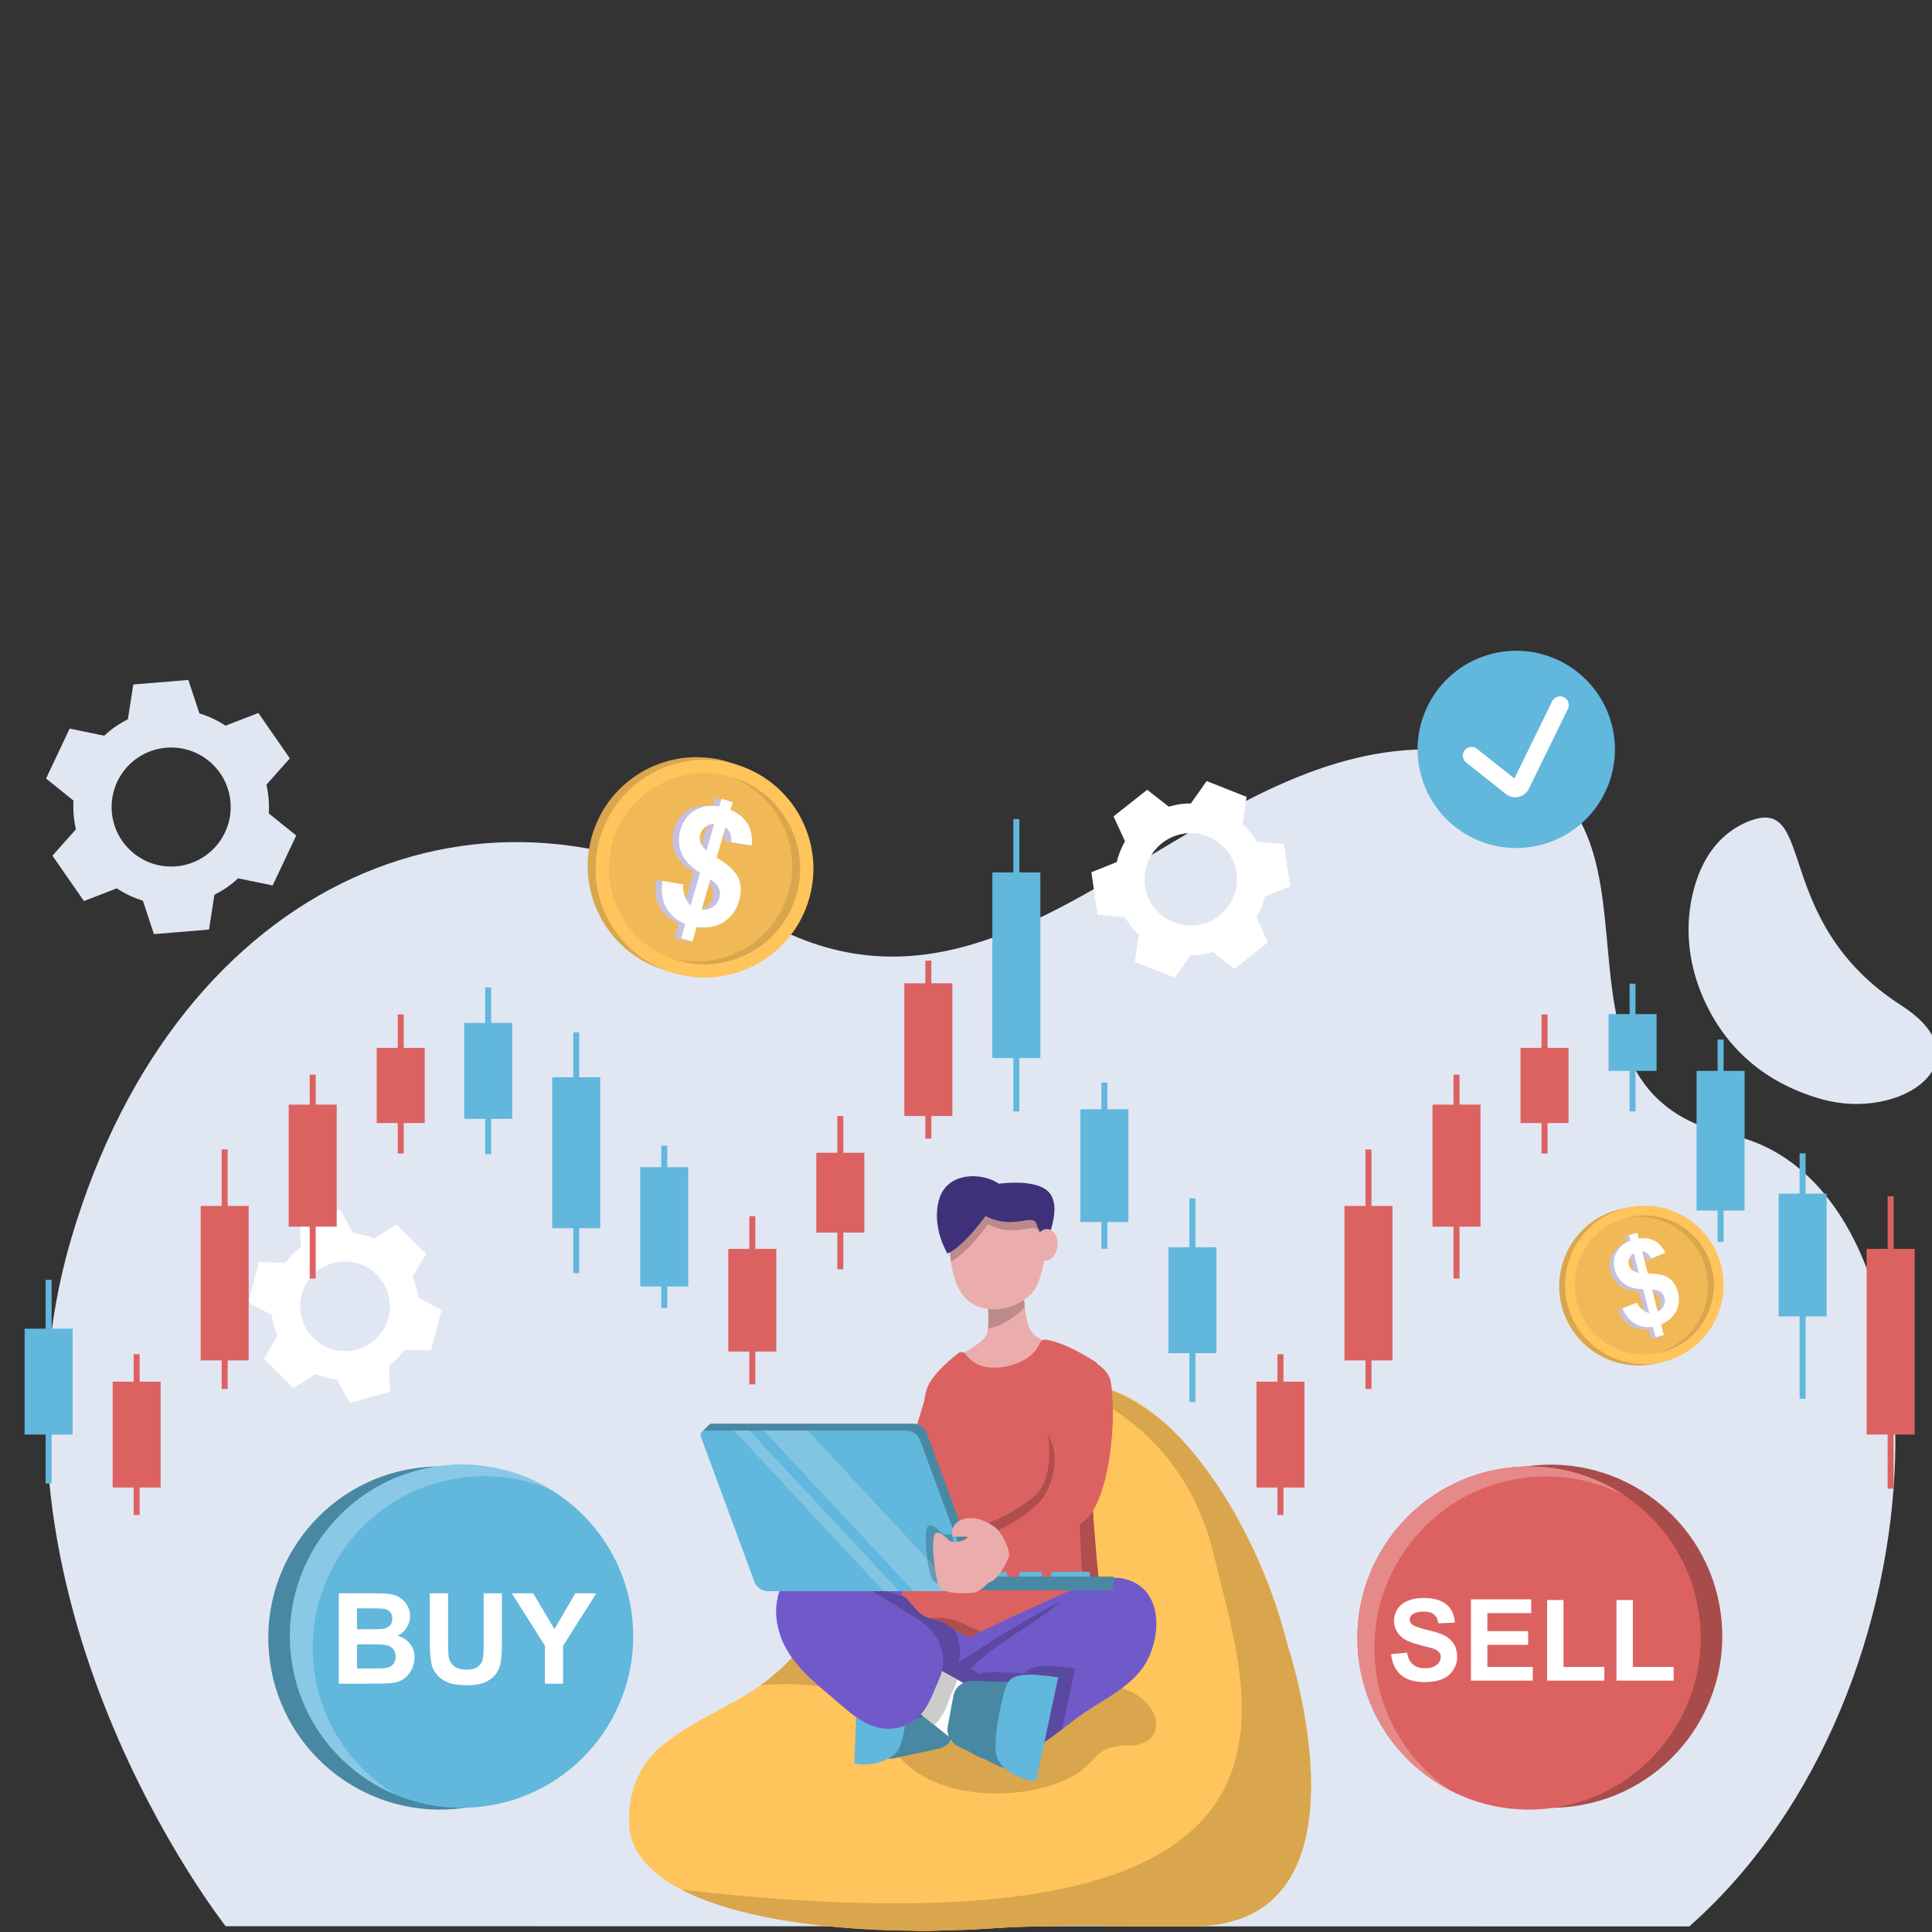 <?xml version="1.0" encoding="UTF-8"?> <svg xmlns="http://www.w3.org/2000/svg" xmlns:xlink="http://www.w3.org/1999/xlink" width="500" zoomAndPan="magnify" viewBox="0 0 375 375" height="500" preserveAspectRatio="xMidYMid meet" version="1.0"><rect x="0" y="0" width="375" height="375" fill="#333333" stroke="none"/><defs><clipPath id="f9cac7108e"><path d="M 327.66 158.547 L 375 158.547 L 375 214.406 L 327.66 214.406 Z M 327.66 158.547 " clip-rule="nonzero"></path></clipPath><clipPath id="aada3e1ba4"><path d="M 122 268.391 L 252.285 268.391 L 252.285 374.785 L 122 374.785 Z M 122 268.391 " clip-rule="nonzero"></path></clipPath><clipPath id="0a2bd34458"><path d="M 171.656 318.25 L 254.535 318.25 L 254.535 374.785 L 171.656 374.785 Z M 171.656 318.25 " clip-rule="nonzero"></path></clipPath><clipPath id="0c61e76f86"><path d="M 132.281 268.391 L 254.535 268.391 L 254.535 374.785 L 132.281 374.785 Z M 132.281 268.391 " clip-rule="nonzero"></path></clipPath></defs><path fill="#e0e7f3" d="M 43.805 373.875 C 43.805 373.875 -6.785 309.82 13.918 240.102 C 34.617 170.379 94.492 145.176 145.547 177.145 C 175 195.59 199.219 180.578 224.152 165.566 C 242.441 154.559 261.113 143.551 282.516 145.738 C 333.105 150.914 292.242 210.766 335.961 220.289 C 379.68 229.812 379.922 327.902 327.887 373.922 L 43.805 373.875 " fill-opacity="1" fill-rule="nonzero"></path><path fill="#d9a64d" d="M 333.047 246.355 C 334.871 254.648 329.625 262.855 321.328 264.68 C 313.027 266.504 304.824 261.258 302.996 252.965 C 301.172 244.668 306.418 236.465 314.715 234.641 C 323.012 232.812 331.219 238.059 333.047 246.355 " fill-opacity="1" fill-rule="nonzero"></path><path fill="#ffc45c" d="M 334.184 246.105 C 336.012 254.398 330.766 262.602 322.469 264.43 C 314.168 266.254 305.961 261.008 304.137 252.711 C 302.309 244.418 307.559 236.215 315.855 234.391 C 324.152 232.562 332.359 237.809 334.184 246.105 " fill-opacity="1" fill-rule="nonzero"></path><path fill="#f0b856" d="M 332.34 246.508 C 333.941 253.785 329.34 260.98 322.062 262.586 C 314.781 264.184 307.582 259.582 305.98 252.309 C 304.379 245.031 308.98 237.836 316.262 236.234 C 323.539 234.633 330.738 239.234 332.34 246.508 " fill-opacity="1" fill-rule="nonzero"></path><path fill="#d9a64d" d="M 332.34 246.508 C 333.941 253.785 329.34 260.984 322.062 262.586 C 321.871 262.625 321.68 262.664 321.488 262.695 C 328.438 260.855 332.762 253.844 331.199 246.762 C 329.641 239.676 322.773 235.125 315.695 236.371 C 315.883 236.32 316.07 236.273 316.262 236.234 C 323.539 234.633 330.738 239.234 332.34 246.508 " fill-opacity="1" fill-rule="nonzero"></path><path fill="#c6c1e0" d="M 320.938 255.02 C 321.465 254.773 321.848 254.398 322.09 253.898 C 322.332 253.398 322.379 252.871 322.234 252.316 C 322.105 251.82 321.852 251.434 321.465 251.152 C 321.078 250.867 320.527 250.719 319.812 250.699 Z M 316.262 243.645 C 315.867 243.906 315.582 244.25 315.418 244.672 C 315.25 245.094 315.223 245.52 315.336 245.945 C 315.438 246.34 315.648 246.672 315.973 246.945 C 316.297 247.223 316.727 247.398 317.262 247.48 Z M 319.289 255.285 L 318.082 250.641 C 316.527 250.602 315.301 250.254 314.406 249.59 C 313.512 248.926 312.91 247.996 312.598 246.801 C 312.281 245.59 312.398 244.473 312.953 243.449 C 313.504 242.426 314.398 241.688 315.637 241.23 L 315.352 240.133 L 316.188 239.715 L 316.957 239.715 L 317.242 240.812 C 318.453 240.648 319.492 240.805 320.359 241.285 C 321.215 241.762 322.738 242.137 323.219 243.176 L 322.383 243.594 L 319.672 244.688 C 319.273 243.863 318.676 243.387 317.879 243.262 L 319.008 247.594 C 320.906 247.613 322.273 247.922 323.117 248.52 C 323.961 249.117 324.535 250.016 324.848 251.215 C 325.195 252.551 325.086 253.781 324.512 254.91 C 323.941 256.035 322.961 256.891 321.574 257.469 L 322.949 259.125 L 322.113 259.543 L 320.508 259.961 L 319.98 257.945 C 318.664 258.121 317.5 257.914 316.496 257.324 C 315.488 256.73 314.688 255.738 314.086 254.34 L 314.922 253.922 L 316.898 253.277 C 317.172 253.84 317.523 254.293 317.961 254.637 C 318.398 254.98 318.84 255.195 319.289 255.285 " fill-opacity="1" fill-rule="nonzero"></path><path fill="#ffffff" d="M 321.773 254.602 C 322.301 254.355 322.684 253.98 322.926 253.48 C 323.168 252.98 323.215 252.453 323.07 251.898 C 322.941 251.406 322.688 251.016 322.301 250.734 C 321.918 250.453 321.367 250.301 320.652 250.281 Z M 317.102 243.23 C 316.703 243.488 316.422 243.832 316.254 244.254 C 316.086 244.676 316.059 245.098 316.172 245.527 C 316.273 245.922 316.484 246.254 316.809 246.527 C 317.133 246.801 317.562 246.98 318.098 247.062 Z M 320.125 254.867 L 318.918 250.223 C 317.363 250.184 316.137 249.836 315.242 249.172 C 314.348 248.508 313.746 247.578 313.434 246.383 C 313.121 245.168 313.238 244.055 313.789 243.031 C 314.34 242.008 315.234 241.27 316.473 240.812 L 316.188 239.715 L 317.793 239.297 L 318.078 240.395 C 319.293 240.23 320.328 240.387 321.195 240.867 C 322.062 241.348 322.738 242.117 323.219 243.176 L 320.508 244.273 C 320.113 243.445 319.516 242.969 318.719 242.844 L 319.844 247.176 C 321.742 247.195 323.113 247.504 323.953 248.102 C 324.797 248.699 325.375 249.598 325.684 250.793 C 326.031 252.133 325.918 253.363 325.352 254.492 C 324.777 255.617 323.797 256.473 322.41 257.055 L 322.949 259.125 L 321.344 259.543 L 320.82 257.527 C 319.5 257.703 318.336 257.496 317.332 256.906 C 316.324 256.316 315.523 255.32 314.922 253.922 L 317.734 252.859 C 318.008 253.422 318.359 253.875 318.797 254.219 C 319.234 254.562 319.68 254.777 320.125 254.867 " fill-opacity="1" fill-rule="nonzero"></path><path fill="#ffffff" d="M 60.836 259.734 C 57.418 256.352 57.395 250.84 60.777 247.422 C 64.16 244.008 69.676 243.98 73.094 247.363 C 76.508 250.746 76.535 256.258 73.152 259.676 C 69.766 263.09 64.254 263.117 60.836 259.734 Z M 77.129 263.613 C 77.633 263.105 78.09 262.566 78.504 262.008 L 83.66 262.109 L 85.715 254.297 L 81.168 251.852 C 81.004 250.461 80.637 249.09 80.062 247.785 L 82.73 243.375 L 76.988 237.691 L 72.602 240.398 C 71.293 239.84 69.918 239.484 68.523 239.332 L 66.035 234.812 L 58.238 236.941 L 58.391 242.098 C 57.836 242.516 57.301 242.977 56.797 243.484 C 56.297 243.992 55.836 244.531 55.426 245.09 L 50.266 244.988 L 48.215 252.801 L 52.758 255.246 C 52.926 256.637 53.293 258.008 53.867 259.309 L 51.199 263.723 L 56.938 269.406 L 61.328 266.699 C 62.637 267.258 64.012 267.613 65.402 267.766 L 67.895 272.285 L 75.691 270.156 L 75.539 265 C 76.094 264.586 76.625 264.121 77.129 263.613 " fill-opacity="1" fill-rule="nonzero"></path><g clip-path="url(#f9cac7108e)"><path fill="#e0e7f3" d="M 328.613 173.23 C 326.992 179.832 327.699 186.773 330.32 193.051 C 334.23 202.406 341.582 209.945 353.516 213.332 C 369.066 217.742 385.734 205.883 369.066 195.176 C 343.453 178.719 352.773 154.023 339.34 159.453 C 332.863 162.07 329.922 167.895 328.613 173.23 " fill-opacity="1" fill-rule="nonzero"></path></g><path fill="#4988a3" d="M 118.395 313.383 C 120.906 331.605 108.172 348.414 89.945 350.93 C 71.719 353.445 54.906 340.711 52.391 322.492 C 49.871 304.27 62.609 287.465 80.836 284.945 C 99.059 282.434 115.875 295.164 118.395 313.383 " fill-opacity="1" fill-rule="nonzero"></path><path fill="#62b7dc" d="M 122.594 313.039 C 125.109 331.258 112.375 348.07 94.148 350.582 C 75.922 353.098 59.105 340.367 56.59 322.148 C 54.074 303.926 66.809 287.117 85.035 284.602 C 103.262 282.086 120.078 294.82 122.594 313.039 " fill-opacity="1" fill-rule="nonzero"></path><path fill="#e8edf6" d="M 85.074 284.598 C 85.75 284.504 86.422 284.434 87.094 284.383 C 86.422 284.434 85.75 284.504 85.074 284.598 M 87.102 284.383 C 87.113 284.379 87.121 284.379 87.129 284.379 C 87.121 284.379 87.113 284.379 87.102 284.383 " fill-opacity="1" fill-rule="nonzero"></path><path fill="#77a6ba" d="M 56.719 322.996 C 56.719 322.996 56.719 322.992 56.719 322.996 M 56.703 322.891 C 56.703 322.891 56.699 322.891 56.699 322.887 C 56.699 322.891 56.699 322.891 56.703 322.891 M 56.695 322.859 C 56.695 322.855 56.695 322.852 56.695 322.848 C 56.695 322.852 56.695 322.855 56.695 322.859 M 56.68 322.758 C 56.68 322.754 56.68 322.75 56.68 322.746 C 56.68 322.75 56.68 322.754 56.68 322.758 M 56.676 322.719 C 56.672 322.711 56.672 322.707 56.672 322.703 C 56.672 322.707 56.672 322.711 56.676 322.719 M 56.664 322.652 C 56.664 322.648 56.664 322.648 56.664 322.641 C 56.664 322.648 56.664 322.648 56.664 322.652 M 56.656 322.617 C 56.656 322.613 56.656 322.605 56.656 322.598 C 56.656 322.605 56.656 322.613 56.656 322.617 M 56.652 322.578 C 56.652 322.566 56.648 322.559 56.648 322.555 C 56.648 322.559 56.652 322.57 56.652 322.578 M 56.645 322.523 C 56.645 322.512 56.641 322.504 56.641 322.496 C 56.641 322.504 56.645 322.512 56.645 322.523 M 56.637 322.477 C 56.637 322.469 56.633 322.461 56.633 322.453 C 56.633 322.461 56.637 322.469 56.637 322.477 M 56.629 322.434 C 56.629 322.422 56.629 322.406 56.625 322.395 C 56.629 322.406 56.629 322.418 56.629 322.434 M 56.621 322.379 C 56.621 322.371 56.621 322.359 56.617 322.352 C 56.621 322.359 56.621 322.371 56.621 322.379 M 56.617 322.332 C 56.617 322.324 56.613 322.312 56.613 322.301 C 56.613 322.312 56.617 322.324 56.617 322.332 M 56.609 322.289 C 56.609 322.277 56.605 322.262 56.605 322.25 C 56.605 322.262 56.609 322.277 56.609 322.289 M 56.602 322.234 C 56.602 322.227 56.598 322.215 56.598 322.203 C 56.598 322.215 56.602 322.227 56.602 322.234 M 56.598 322.191 C 56.594 322.176 56.594 322.16 56.59 322.148 C 56.375 320.598 56.273 319.059 56.273 317.543 C 56.273 319.059 56.375 320.598 56.59 322.148 C 56.594 322.16 56.594 322.176 56.598 322.191 " fill-opacity="1" fill-rule="nonzero"></path><path fill="#89c9e5" d="M 76.805 348.348 C 66.516 344.062 58.641 334.723 56.719 322.996 C 56.719 322.992 56.719 322.996 56.719 322.996 C 56.715 322.984 56.715 322.973 56.711 322.961 C 56.707 322.938 56.703 322.914 56.703 322.891 C 56.699 322.891 56.699 322.891 56.699 322.887 C 56.699 322.879 56.699 322.871 56.695 322.859 C 56.695 322.855 56.695 322.852 56.695 322.848 C 56.691 322.816 56.684 322.789 56.68 322.758 C 56.68 322.754 56.68 322.75 56.68 322.746 C 56.676 322.734 56.676 322.727 56.676 322.719 C 56.672 322.711 56.672 322.707 56.672 322.703 C 56.668 322.688 56.668 322.672 56.664 322.652 C 56.664 322.648 56.664 322.648 56.664 322.641 C 56.66 322.633 56.66 322.625 56.656 322.617 C 56.656 322.613 56.656 322.605 56.656 322.598 C 56.656 322.59 56.652 322.582 56.652 322.578 C 56.652 322.57 56.648 322.559 56.648 322.555 C 56.648 322.543 56.645 322.531 56.645 322.523 C 56.645 322.512 56.641 322.504 56.641 322.496 C 56.641 322.488 56.637 322.484 56.637 322.477 C 56.637 322.469 56.633 322.461 56.633 322.453 C 56.633 322.445 56.633 322.441 56.629 322.434 C 56.629 322.418 56.629 322.406 56.625 322.395 C 56.625 322.391 56.625 322.383 56.621 322.379 C 56.621 322.371 56.621 322.359 56.617 322.352 C 56.617 322.344 56.617 322.34 56.617 322.332 C 56.617 322.324 56.613 322.312 56.613 322.301 C 56.609 322.297 56.609 322.297 56.609 322.289 C 56.609 322.277 56.605 322.262 56.605 322.25 C 56.605 322.242 56.602 322.238 56.602 322.234 C 56.602 322.227 56.598 322.215 56.598 322.203 C 56.598 322.199 56.598 322.195 56.598 322.191 C 56.594 322.176 56.594 322.16 56.59 322.148 C 56.375 320.598 56.273 319.059 56.273 317.543 C 56.277 301.176 68.359 286.902 85.035 284.602 C 85.051 284.602 85.062 284.598 85.074 284.598 C 85.75 284.504 86.422 284.434 87.094 284.383 C 87.098 284.383 87.098 284.383 87.102 284.383 C 87.113 284.379 87.121 284.379 87.129 284.379 C 87.969 284.316 88.801 284.285 89.633 284.285 C 95.832 284.285 101.738 286.02 106.801 289.078 C 102.84 287.43 98.523 286.527 94.051 286.527 C 92.535 286.527 91.004 286.629 89.457 286.844 C 71.23 289.359 58.496 306.168 61.012 324.387 C 62.441 334.75 68.496 343.332 76.805 348.348 " fill-opacity="1" fill-rule="nonzero"></path><path fill="#ffffff" d="M 69.305 319.16 L 69.305 323.848 L 72.586 323.848 C 73.863 323.848 74.672 323.812 75.016 323.742 C 75.539 323.645 75.969 323.414 76.301 323.043 C 76.633 322.672 76.797 322.172 76.797 321.551 C 76.797 321.027 76.672 320.578 76.414 320.211 C 76.16 319.844 75.789 319.578 75.309 319.41 C 74.824 319.242 73.777 319.16 72.164 319.16 Z M 69.305 312.184 L 69.305 316.238 L 71.625 316.238 C 73.008 316.238 73.863 316.219 74.199 316.18 C 74.805 316.105 75.285 315.898 75.633 315.551 C 75.977 315.203 76.152 314.746 76.152 314.18 C 76.152 313.637 76 313.195 75.703 312.855 C 75.402 312.52 74.957 312.312 74.367 312.242 C 74.016 312.199 73.008 312.184 71.34 312.184 Z M 65.762 309.262 L 72.777 309.262 C 74.164 309.262 75.199 309.32 75.883 309.434 C 76.562 309.551 77.176 309.793 77.715 310.16 C 78.25 310.527 78.703 311.016 79.059 311.625 C 79.418 312.234 79.598 312.922 79.598 313.676 C 79.598 314.5 79.379 315.254 78.934 315.941 C 78.492 316.625 77.891 317.141 77.133 317.484 C 78.203 317.793 79.023 318.324 79.598 319.074 C 80.172 319.824 80.461 320.707 80.461 321.719 C 80.461 322.516 80.273 323.293 79.902 324.047 C 79.535 324.801 79.027 325.402 78.383 325.855 C 77.742 326.305 76.949 326.582 76.008 326.684 C 75.418 326.75 73.992 326.789 71.734 326.805 L 65.762 326.805 L 65.762 309.262 " fill-opacity="1" fill-rule="nonzero"></path><path fill="#ffffff" d="M 83.43 309.262 L 86.973 309.262 L 86.973 318.762 C 86.973 320.27 87.02 321.25 87.105 321.695 C 87.258 322.414 87.617 322.988 88.188 323.426 C 88.758 323.859 89.539 324.074 90.527 324.074 C 91.535 324.074 92.293 323.871 92.801 323.461 C 93.312 323.051 93.621 322.543 93.727 321.945 C 93.828 321.348 93.879 320.355 93.879 318.965 L 93.879 309.262 L 97.426 309.262 L 97.426 318.477 C 97.426 320.582 97.328 322.07 97.137 322.941 C 96.945 323.809 96.594 324.543 96.078 325.141 C 95.562 325.738 94.875 326.219 94.012 326.57 C 93.148 326.926 92.023 327.105 90.637 327.105 C 88.961 327.105 87.691 326.91 86.824 326.523 C 85.957 326.137 85.273 325.633 84.77 325.016 C 84.27 324.398 83.938 323.75 83.777 323.07 C 83.547 322.066 83.43 320.582 83.43 318.621 L 83.43 309.262 " fill-opacity="1" fill-rule="nonzero"></path><path fill="#ffffff" d="M 105.77 326.805 L 105.77 319.422 L 99.34 309.262 L 103.492 309.262 L 107.621 316.203 L 111.668 309.262 L 115.75 309.262 L 109.297 319.445 L 109.297 326.805 L 105.77 326.805 " fill-opacity="1" fill-rule="nonzero"></path><path fill="#a84b4b" d="M 267.98 322.148 C 265.465 303.926 278.199 287.117 296.426 284.602 C 314.652 282.086 331.469 294.82 333.984 313.039 C 336.5 331.258 323.762 348.07 305.539 350.582 C 287.312 353.098 270.496 340.367 267.98 322.148 " fill-opacity="1" fill-rule="nonzero"></path><path fill="#dc6262" d="M 263.781 322.492 C 261.262 304.27 274 287.465 292.227 284.945 C 310.453 282.434 327.266 295.164 329.781 313.383 C 332.297 331.605 319.562 348.414 301.336 350.93 C 283.109 353.445 266.293 340.711 263.781 322.492 " fill-opacity="1" fill-rule="nonzero"></path><path fill="#e8edf6" d="M 264.121 324.504 C 264.121 324.504 264.117 324.5 264.117 324.496 C 264.117 324.5 264.117 324.5 264.121 324.504 M 264.105 324.438 L 264.105 324.438 M 264.102 324.41 C 264.102 324.406 264.098 324.402 264.098 324.398 C 264.098 324.402 264.102 324.406 264.102 324.41 M 264.09 324.352 C 264.09 324.348 264.086 324.344 264.086 324.34 C 264.086 324.344 264.09 324.348 264.09 324.352 M 264.082 324.316 C 264.082 324.309 264.078 324.305 264.078 324.301 C 264.078 324.305 264.082 324.309 264.082 324.316 M 264.074 324.262 C 264.07 324.258 264.07 324.25 264.066 324.242 C 264.07 324.25 264.07 324.258 264.074 324.262 M 264.062 324.223 C 264.062 324.215 264.062 324.207 264.059 324.199 C 264.062 324.207 264.062 324.215 264.062 324.223 M 264.055 324.176 C 264.055 324.164 264.051 324.156 264.051 324.145 C 264.051 324.156 264.055 324.164 264.055 324.176 M 264.047 324.125 C 264.043 324.117 264.043 324.109 264.043 324.105 C 264.043 324.109 264.043 324.117 264.047 324.125 M 264.039 324.086 C 264.035 324.074 264.031 324.062 264.031 324.047 C 264.031 324.059 264.035 324.074 264.039 324.086 M 264.027 324.031 C 264.027 324.023 264.027 324.016 264.023 324.004 C 264.023 324.012 264.027 324.023 264.027 324.031 M 264.02 323.988 C 264.02 323.977 264.016 323.965 264.016 323.953 C 264.016 323.965 264.02 323.977 264.02 323.988 M 264.012 323.934 C 264.008 323.926 264.008 323.918 264.004 323.91 C 264.008 323.918 264.008 323.926 264.012 323.934 M 264.004 323.895 C 264 323.883 263.996 323.867 263.996 323.855 C 263.996 323.867 264 323.883 264.004 323.895 M 263.992 323.84 C 263.992 323.832 263.992 323.82 263.988 323.812 C 263.992 323.82 263.992 323.828 263.992 323.84 M 263.984 323.797 C 263.984 323.781 263.98 323.77 263.98 323.758 C 263.98 323.77 263.984 323.785 263.984 323.797 M 263.977 323.746 C 263.973 323.734 263.973 323.723 263.969 323.715 C 263.973 323.723 263.973 323.734 263.977 323.746 M 263.969 323.699 C 263.965 323.688 263.965 323.676 263.961 323.66 C 263.965 323.676 263.965 323.688 263.969 323.699 M 263.961 323.648 C 263.957 323.637 263.957 323.629 263.953 323.617 C 263.957 323.629 263.957 323.637 263.961 323.648 M 263.953 323.605 C 263.949 323.59 263.949 323.578 263.945 323.562 C 263.949 323.578 263.949 323.59 263.953 323.605 M 263.945 323.555 C 263.941 323.543 263.938 323.531 263.938 323.52 C 263.938 323.531 263.941 323.543 263.945 323.555 M 263.934 323.508 C 263.934 323.496 263.93 323.48 263.93 323.465 C 263.93 323.48 263.934 323.496 263.934 323.508 M 263.926 323.457 C 263.926 323.445 263.922 323.434 263.922 323.422 C 263.922 323.434 263.926 323.445 263.926 323.457 M 263.918 323.414 C 263.918 323.398 263.914 323.383 263.914 323.371 C 263.914 323.383 263.918 323.398 263.918 323.414 M 263.91 323.363 C 263.91 323.352 263.906 323.34 263.906 323.324 C 263.906 323.336 263.91 323.352 263.91 323.363 M 263.902 323.316 C 263.902 323.301 263.898 323.285 263.898 323.273 C 263.898 323.285 263.902 323.301 263.902 323.316 M 263.895 323.27 C 263.895 323.254 263.891 323.238 263.891 323.227 C 263.891 323.238 263.895 323.254 263.895 323.27 M 263.887 323.219 C 263.887 323.203 263.883 323.191 263.879 323.176 C 263.883 323.191 263.887 323.203 263.887 323.219 M 263.879 323.172 C 263.879 323.156 263.875 323.145 263.875 323.129 C 263.875 323.145 263.879 323.156 263.879 323.172 M 263.871 323.121 C 263.871 323.105 263.867 323.094 263.867 323.078 C 263.867 323.094 263.871 323.109 263.871 323.121 M 263.863 323.074 C 263.863 323.062 263.859 323.047 263.859 323.035 C 263.859 323.047 263.863 323.062 263.863 323.074 M 263.855 323.023 C 263.855 323.012 263.852 322.992 263.852 322.98 C 263.852 322.992 263.855 323.012 263.855 323.023 M 263.852 322.977 C 263.848 322.965 263.844 322.949 263.844 322.934 C 263.844 322.949 263.848 322.965 263.852 322.977 M 263.844 322.93 C 263.84 322.91 263.84 322.898 263.836 322.883 C 263.84 322.898 263.84 322.91 263.844 322.93 M 263.836 322.883 C 263.832 322.867 263.832 322.852 263.828 322.84 C 263.832 322.852 263.832 322.867 263.836 322.883 M 263.828 322.828 C 263.824 322.816 263.824 322.801 263.82 322.785 C 263.824 322.801 263.824 322.816 263.828 322.828 M 263.82 322.785 C 263.82 322.77 263.816 322.758 263.816 322.742 C 263.816 322.758 263.82 322.77 263.82 322.785 M 263.812 322.73 C 263.812 322.719 263.809 322.703 263.809 322.688 C 263.809 322.703 263.812 322.719 263.812 322.73 M 263.809 322.688 C 263.805 322.672 263.805 322.66 263.801 322.645 C 263.805 322.66 263.805 322.672 263.809 322.688 M 263.797 322.633 C 263.797 322.605 263.793 322.578 263.785 322.547 C 263.793 322.578 263.797 322.605 263.797 322.633 M 263.785 322.535 C 263.785 322.52 263.781 322.508 263.781 322.492 C 263.566 320.945 263.461 319.406 263.465 317.887 C 263.461 319.406 263.566 320.945 263.781 322.492 C 263.781 322.508 263.785 322.52 263.785 322.535 " fill-opacity="1" fill-rule="nonzero"></path><path fill="#e58989" d="M 281.605 347.586 C 272.855 343.102 266.215 334.82 264.137 324.598 C 264.133 324.566 264.125 324.535 264.121 324.504 C 264.117 324.5 264.117 324.5 264.117 324.496 C 264.113 324.48 264.109 324.461 264.105 324.438 C 264.102 324.426 264.102 324.418 264.102 324.41 C 264.102 324.406 264.098 324.402 264.098 324.398 C 264.094 324.383 264.09 324.367 264.09 324.352 C 264.09 324.348 264.086 324.344 264.086 324.34 C 264.086 324.332 264.086 324.32 264.082 324.316 C 264.082 324.309 264.078 324.305 264.078 324.301 C 264.078 324.289 264.074 324.273 264.074 324.262 C 264.07 324.258 264.07 324.25 264.066 324.242 C 264.066 324.234 264.066 324.227 264.062 324.223 C 264.062 324.215 264.062 324.207 264.059 324.199 C 264.059 324.191 264.055 324.184 264.055 324.176 C 264.055 324.164 264.051 324.156 264.051 324.145 C 264.047 324.141 264.047 324.133 264.047 324.125 C 264.043 324.117 264.043 324.109 264.043 324.105 C 264.039 324.098 264.039 324.09 264.039 324.086 C 264.035 324.074 264.031 324.059 264.031 324.047 C 264.031 324.043 264.027 324.035 264.027 324.031 C 264.027 324.023 264.023 324.012 264.023 324.004 C 264.023 324 264.02 323.992 264.02 323.988 C 264.02 323.977 264.016 323.965 264.016 323.953 C 264.012 323.945 264.012 323.941 264.012 323.934 C 264.008 323.926 264.008 323.918 264.004 323.91 C 264.004 323.902 264.004 323.898 264.004 323.895 C 264 323.883 263.996 323.867 263.996 323.855 C 263.996 323.852 263.992 323.844 263.992 323.84 C 263.992 323.828 263.992 323.82 263.988 323.812 C 263.988 323.805 263.984 323.801 263.984 323.797 C 263.984 323.785 263.98 323.77 263.98 323.758 C 263.977 323.754 263.977 323.746 263.977 323.746 C 263.973 323.734 263.973 323.723 263.969 323.715 C 263.969 323.711 263.969 323.707 263.969 323.699 C 263.965 323.688 263.965 323.676 263.961 323.66 C 263.961 323.656 263.961 323.652 263.961 323.648 C 263.957 323.637 263.957 323.629 263.953 323.617 C 263.953 323.613 263.953 323.609 263.953 323.605 C 263.949 323.59 263.949 323.578 263.945 323.562 C 263.945 323.559 263.945 323.555 263.945 323.555 C 263.941 323.543 263.938 323.531 263.938 323.52 C 263.938 323.516 263.938 323.512 263.934 323.508 C 263.934 323.496 263.93 323.48 263.93 323.465 C 263.926 323.465 263.926 323.461 263.926 323.457 C 263.926 323.445 263.922 323.434 263.922 323.422 C 263.922 323.418 263.922 323.414 263.918 323.414 C 263.918 323.398 263.914 323.383 263.914 323.371 C 263.91 323.367 263.91 323.363 263.91 323.363 C 263.91 323.352 263.906 323.336 263.906 323.324 C 263.902 323.32 263.902 323.316 263.902 323.316 C 263.902 323.301 263.898 323.285 263.898 323.273 C 263.898 323.27 263.895 323.27 263.895 323.27 C 263.895 323.254 263.891 323.238 263.891 323.227 C 263.887 323.223 263.887 323.223 263.887 323.219 C 263.887 323.203 263.883 323.191 263.879 323.176 C 263.879 323.176 263.879 323.172 263.879 323.172 C 263.879 323.156 263.875 323.145 263.875 323.129 C 263.875 323.129 263.875 323.125 263.871 323.121 C 263.871 323.109 263.867 323.094 263.867 323.078 C 263.867 323.074 263.863 323.074 263.863 323.074 C 263.863 323.062 263.859 323.047 263.859 323.035 C 263.859 323.027 263.855 323.027 263.855 323.023 C 263.855 323.012 263.852 322.992 263.852 322.98 C 263.852 322.98 263.852 322.977 263.852 322.977 C 263.848 322.965 263.844 322.949 263.844 322.934 C 263.844 322.934 263.844 322.93 263.844 322.93 C 263.84 322.91 263.84 322.898 263.836 322.883 C 263.832 322.867 263.832 322.852 263.828 322.84 C 263.828 322.836 263.828 322.832 263.828 322.828 C 263.824 322.816 263.824 322.801 263.82 322.785 C 263.82 322.77 263.816 322.758 263.816 322.742 C 263.816 322.738 263.812 322.734 263.812 322.73 C 263.812 322.719 263.809 322.703 263.809 322.688 C 263.805 322.672 263.805 322.66 263.801 322.645 C 263.801 322.641 263.801 322.637 263.797 322.633 C 263.797 322.605 263.793 322.578 263.785 322.547 C 263.785 322.543 263.785 322.539 263.785 322.535 C 263.785 322.52 263.781 322.508 263.781 322.492 C 263.566 320.945 263.461 319.406 263.465 317.887 C 263.469 301.52 275.547 287.25 292.227 284.945 C 293.77 284.734 295.305 284.629 296.82 284.629 C 303.551 284.629 309.926 286.672 315.262 290.23 C 310.68 287.883 305.516 286.574 300.129 286.574 C 298.613 286.574 297.078 286.68 295.535 286.891 C 277.309 289.406 264.57 306.215 267.086 324.434 C 268.445 334.258 273.957 342.484 281.605 347.586 " fill-opacity="1" fill-rule="nonzero"></path><path fill="#ffffff" d="M 270.008 321.078 L 273.105 320.777 C 273.289 321.816 273.672 322.578 274.238 323.066 C 274.809 323.555 275.578 323.801 276.547 323.801 C 277.574 323.801 278.348 323.582 278.867 323.148 C 279.387 322.715 279.648 322.207 279.648 321.625 C 279.648 321.254 279.539 320.938 279.32 320.676 C 279.098 320.41 278.719 320.184 278.172 319.992 C 277.801 319.863 276.949 319.633 275.621 319.301 C 273.914 318.879 272.719 318.359 272.027 317.742 C 271.059 316.875 270.578 315.816 270.578 314.57 C 270.578 313.766 270.805 313.016 271.258 312.316 C 271.715 311.617 272.371 311.086 273.227 310.719 C 274.086 310.355 275.121 310.172 276.332 310.172 C 278.312 310.172 279.801 310.605 280.805 311.473 C 281.805 312.34 282.328 313.5 282.379 314.945 L 279.195 315.086 C 279.059 314.277 278.766 313.691 278.32 313.34 C 277.867 312.984 277.195 312.805 276.301 312.805 C 275.375 312.805 274.648 312.996 274.129 313.375 C 273.789 313.621 273.621 313.945 273.621 314.355 C 273.621 314.727 273.777 315.047 274.094 315.312 C 274.496 315.648 275.473 316 277.023 316.367 C 278.57 316.73 279.715 317.109 280.457 317.5 C 281.203 317.891 281.781 318.426 282.203 319.105 C 282.621 319.781 282.832 320.617 282.832 321.617 C 282.832 322.52 282.578 323.363 282.078 324.152 C 281.578 324.941 280.867 325.527 279.949 325.914 C 279.027 326.297 277.887 326.488 276.516 326.488 C 274.52 326.488 272.992 326.027 271.922 325.105 C 270.852 324.184 270.215 322.84 270.008 321.078 " fill-opacity="1" fill-rule="nonzero"></path><path fill="#ffffff" d="M 285.512 326.207 L 285.512 310.438 L 297.207 310.438 L 297.207 313.109 L 288.695 313.109 L 288.695 316.602 L 296.613 316.602 L 296.613 319.258 L 288.695 319.258 L 288.695 323.551 L 297.508 323.551 L 297.508 326.207 L 285.512 326.207 " fill-opacity="1" fill-rule="nonzero"></path><path fill="#ffffff" d="M 300.293 326.207 L 300.293 310.566 L 303.48 310.566 L 303.48 323.551 L 311.398 323.551 L 311.398 326.207 L 300.293 326.207 " fill-opacity="1" fill-rule="nonzero"></path><path fill="#ffffff" d="M 313.754 326.207 L 313.754 310.566 L 316.938 310.566 L 316.938 323.551 L 324.859 323.551 L 324.859 326.207 L 313.754 326.207 " fill-opacity="1" fill-rule="nonzero"></path><path fill="#e0e7f3" d="M 34.172 168.156 C 27.812 168.68 22.23 163.953 21.703 157.594 C 21.18 151.234 25.91 145.656 32.27 145.129 C 38.629 144.605 44.211 149.332 44.738 155.691 C 45.262 162.047 40.531 167.629 34.172 168.156 Z M 52.141 155.078 C 52.062 154.133 51.914 153.211 51.707 152.312 L 56.258 147.199 L 50.152 138.391 L 43.766 140.859 C 42.219 139.828 40.52 139.016 38.707 138.469 L 36.559 131.977 L 25.875 132.859 L 24.82 139.617 C 23.125 140.453 21.582 141.531 20.227 142.805 L 13.52 141.418 L 8.941 151.109 L 14.273 155.406 C 14.215 156.324 14.223 157.258 14.301 158.207 C 14.379 159.152 14.523 160.074 14.734 160.973 L 10.18 166.086 L 16.289 174.895 L 22.676 172.422 C 24.223 173.457 25.922 174.27 27.73 174.816 L 29.879 181.309 L 40.566 180.426 L 41.621 173.668 C 43.312 172.832 44.859 171.754 46.211 170.48 L 52.918 171.867 L 57.5 162.176 L 52.164 157.879 C 52.227 156.961 52.219 156.023 52.141 155.078 " fill-opacity="1" fill-rule="nonzero"></path><path fill="#ffffff" d="M 227.812 179.02 C 223.203 177.191 220.949 171.977 222.777 167.371 C 224.605 162.77 229.824 160.516 234.43 162.344 C 239.039 164.172 241.289 169.387 239.461 173.992 C 237.633 178.598 232.418 180.848 227.812 179.02 Z M 244.824 176.117 C 245.098 175.434 245.312 174.738 245.477 174.043 L 250.41 172.059 L 249.199 163.82 L 243.902 163.336 C 243.184 162.086 242.281 160.934 241.211 159.93 L 241.957 154.672 L 234.215 151.602 L 231.152 155.941 C 229.684 155.938 228.238 156.156 226.855 156.574 L 222.668 153.297 L 216.137 158.461 L 218.363 163.289 C 218.008 163.906 217.688 164.562 217.414 165.246 C 217.145 165.934 216.93 166.625 216.766 167.32 L 211.832 169.309 L 213.043 177.543 L 218.34 178.027 C 219.059 179.281 219.961 180.43 221.031 181.434 L 220.285 186.695 L 228.023 189.766 L 231.09 185.426 C 232.559 185.426 234.004 185.207 235.387 184.789 L 239.574 188.07 L 246.105 182.902 L 243.875 178.078 C 244.234 177.457 244.555 176.805 244.824 176.117 " fill-opacity="1" fill-rule="nonzero"></path><path fill="#d9a64d" d="M 155.293 174.734 C 151.625 185.82 139.668 191.836 128.582 188.172 C 117.492 184.508 111.477 172.555 115.141 161.469 C 118.805 150.387 130.762 144.371 141.852 148.035 C 152.938 151.699 158.957 163.652 155.293 174.734 " fill-opacity="1" fill-rule="nonzero"></path><path fill="#ffc45c" d="M 156.812 175.238 C 153.148 186.324 141.191 192.34 130.102 188.676 C 119.016 185.012 113 173.055 116.664 161.973 C 120.328 150.891 132.285 144.875 143.375 148.539 C 154.461 152.199 160.48 164.156 156.812 175.238 " fill-opacity="1" fill-rule="nonzero"></path><path fill="#f0b856" d="M 154.352 174.426 C 151.133 184.148 140.645 189.426 130.918 186.211 C 121.191 183 115.914 172.512 119.129 162.789 C 122.344 153.062 132.832 147.789 142.559 151 C 152.285 154.215 157.566 164.703 154.352 174.426 " fill-opacity="1" fill-rule="nonzero"></path><path fill="#d9a64d" d="M 154.352 174.426 C 151.137 184.148 140.645 189.426 130.918 186.211 C 130.664 186.129 130.41 186.039 130.164 185.941 C 139.668 188.641 149.695 183.391 152.828 173.922 C 155.957 164.457 151.035 154.262 141.793 150.766 C 142.051 150.84 142.305 150.918 142.559 151 C 152.285 154.215 157.562 164.703 154.352 174.426 " fill-opacity="1" fill-rule="nonzero"></path><path fill="#c6c1e0" d="M 134.898 176.484 C 135.695 176.562 136.414 176.391 137.051 175.969 C 137.684 175.547 138.113 174.957 138.332 174.203 C 138.527 173.523 138.496 172.887 138.238 172.281 C 137.98 171.68 137.438 171.113 136.605 170.59 Z M 137.359 159.766 C 136.707 159.793 136.133 160 135.641 160.383 C 135.148 160.762 134.816 161.246 134.648 161.832 C 134.492 162.367 134.512 162.906 134.699 163.461 C 134.891 164.012 135.273 164.523 135.848 164.996 Z M 132.766 175.641 L 134.602 169.305 C 132.785 168.168 131.586 166.895 130.992 165.484 C 130.402 164.074 130.34 162.551 130.816 160.918 C 131.293 159.266 132.215 158.027 133.586 157.207 C 134.953 156.383 136.531 156.137 138.312 156.469 L 138.746 154.973 L 140.027 155.066 L 140.941 155.605 L 140.508 157.102 C 142.055 157.758 143.172 158.672 143.859 159.848 C 144.535 161.012 146.07 162.523 145.91 164.09 L 144.625 163.996 L 140.656 163.387 C 140.766 162.129 140.395 161.148 139.539 160.441 L 137.832 166.355 C 140.059 167.711 141.465 169.035 142.039 170.332 C 142.613 171.629 142.664 173.094 142.195 174.727 C 141.664 176.551 140.668 177.93 139.203 178.859 C 137.738 179.793 135.98 180.113 133.934 179.828 L 134.395 182.746 L 133.113 182.656 L 130.922 182.02 L 131.719 179.27 C 130.035 178.555 128.805 177.492 128.031 176.09 C 127.258 174.688 127.008 172.949 127.277 170.875 L 128.559 170.969 L 131.348 171.594 C 131.277 172.445 131.379 173.23 131.652 173.941 C 131.926 174.652 132.297 175.219 132.766 175.641 " fill-opacity="1" fill-rule="nonzero"></path><path fill="#ffffff" d="M 136.184 176.578 C 136.98 176.656 137.695 176.484 138.332 176.062 C 138.969 175.641 139.395 175.051 139.613 174.293 C 139.809 173.617 139.777 172.98 139.52 172.375 C 139.262 171.77 138.719 171.207 137.887 170.684 Z M 138.641 159.859 C 137.988 159.887 137.414 160.094 136.922 160.473 C 136.43 160.855 136.098 161.34 135.93 161.926 C 135.773 162.457 135.793 163 135.984 163.555 C 136.172 164.105 136.555 164.617 137.129 165.09 Z M 134.051 175.734 L 135.883 169.398 C 134.066 168.262 132.867 166.988 132.273 165.578 C 131.684 164.168 131.625 162.645 132.098 161.012 C 132.574 159.359 133.496 158.121 134.867 157.301 C 136.234 156.477 137.812 156.23 139.594 156.562 L 140.027 155.066 L 142.223 155.699 L 141.789 157.195 C 143.336 157.852 144.453 158.766 145.141 159.941 C 145.828 161.117 146.082 162.5 145.91 164.09 L 141.938 163.48 C 142.051 162.223 141.676 161.242 140.82 160.535 L 139.113 166.449 C 141.34 167.805 142.746 169.129 143.32 170.426 C 143.895 171.723 143.949 173.188 143.477 174.82 C 142.949 176.645 141.949 178.023 140.484 178.953 C 139.02 179.887 137.262 180.207 135.215 179.922 L 134.395 182.746 L 132.203 182.113 L 133 179.363 C 131.316 178.645 130.09 177.586 129.316 176.184 C 128.539 174.781 128.289 173.043 128.559 170.969 L 132.633 171.688 C 132.559 172.539 132.66 173.32 132.934 174.035 C 133.207 174.746 133.582 175.312 134.051 175.734 " fill-opacity="1" fill-rule="nonzero"></path><path fill="#62b7dc" d="M 312.867 140.754 C 315.465 151.004 309.258 161.418 299.008 164.016 C 288.754 166.613 278.336 160.41 275.738 150.16 C 273.137 139.914 279.344 129.496 289.598 126.898 C 299.852 124.301 310.266 130.504 312.867 140.754 " fill-opacity="1" fill-rule="nonzero"></path><path fill="#ffffff" d="M 294.109 154.758 C 293.453 154.758 292.816 154.539 292.293 154.121 L 284.57 148 C 283.836 147.418 283.715 146.352 284.297 145.617 C 284.879 144.883 285.945 144.762 286.68 145.344 L 293.945 151.102 L 301.277 136.109 C 301.691 135.266 302.707 134.922 303.547 135.332 C 304.391 135.742 304.738 136.758 304.328 137.602 L 296.676 153.242 C 296.258 154 295.535 154.527 294.688 154.699 C 294.496 154.738 294.301 154.758 294.109 154.758 " fill-opacity="1" fill-rule="nonzero"></path><path fill="#dc6262" d="M 366.391 288.949 L 367.555 288.949 L 367.555 232.203 L 366.391 232.203 L 366.391 288.949 " fill-opacity="1" fill-rule="nonzero"></path><path fill="#62b7dc" d="M 349.305 271.477 L 350.469 271.477 L 350.469 223.859 L 349.305 223.859 L 349.305 271.477 " fill-opacity="1" fill-rule="nonzero"></path><path fill="#62b7dc" d="M 333.383 241.055 L 334.547 241.055 L 334.547 201.77 L 333.383 201.77 L 333.383 241.055 " fill-opacity="1" fill-rule="nonzero"></path><path fill="#62b7dc" d="M 316.305 190.926 L 316.305 215.73 L 317.453 215.73 L 317.453 190.926 L 316.305 190.926 " fill-opacity="1" fill-rule="nonzero"></path><path fill="#dc6262" d="M 299.211 223.891 L 300.375 223.891 L 300.375 196.906 L 299.211 196.906 L 299.211 223.891 " fill-opacity="1" fill-rule="nonzero"></path><path fill="#dc6262" d="M 282.125 248.168 L 283.289 248.168 L 283.289 208.586 L 282.125 208.586 L 282.125 248.168 " fill-opacity="1" fill-rule="nonzero"></path><path fill="#dc6262" d="M 265.039 269.602 L 266.203 269.602 L 266.203 223.113 L 265.039 223.113 L 265.039 269.602 " fill-opacity="1" fill-rule="nonzero"></path><path fill="#dc6262" d="M 247.953 294.047 L 249.117 294.047 L 249.117 262.855 L 247.953 262.855 L 247.953 294.047 " fill-opacity="1" fill-rule="nonzero"></path><path fill="#62b7dc" d="M 230.867 272.137 L 232.031 272.137 L 232.031 232.605 L 230.867 232.605 L 230.867 272.137 " fill-opacity="1" fill-rule="nonzero"></path><path fill="#62b7dc" d="M 213.781 242.383 L 214.945 242.383 L 214.945 210.121 L 213.781 210.121 L 213.781 242.383 " fill-opacity="1" fill-rule="nonzero"></path><path fill="#62b7dc" d="M 196.695 215.73 L 197.859 215.73 L 197.859 158.984 L 196.695 158.984 L 196.695 215.73 " fill-opacity="1" fill-rule="nonzero"></path><path fill="#dc6262" d="M 179.609 221.012 L 180.773 221.012 L 180.773 186.461 L 179.609 186.461 L 179.609 221.012 " fill-opacity="1" fill-rule="nonzero"></path><path fill="#dc6262" d="M 162.523 246.355 L 163.688 246.355 L 163.688 216.629 L 162.523 216.629 L 162.523 246.355 " fill-opacity="1" fill-rule="nonzero"></path><path fill="#dc6262" d="M 145.438 268.699 L 146.602 268.699 L 146.602 236.043 L 145.438 236.043 L 145.438 268.699 " fill-opacity="1" fill-rule="nonzero"></path><path fill="#62b7dc" d="M 128.352 253.887 L 129.516 253.887 L 129.516 222.367 L 128.352 222.367 L 128.352 253.887 " fill-opacity="1" fill-rule="nonzero"></path><path fill="#62b7dc" d="M 111.266 247.117 L 112.43 247.117 L 112.43 200.367 L 111.266 200.367 L 111.266 247.117 " fill-opacity="1" fill-rule="nonzero"></path><path fill="#62b7dc" d="M 94.18 224.047 L 95.344 224.047 L 95.344 191.668 L 94.18 191.668 L 94.18 224.047 " fill-opacity="1" fill-rule="nonzero"></path><path fill="#dc6262" d="M 362.312 278.449 L 371.633 278.449 L 371.633 242.41 L 362.312 242.41 L 362.312 278.449 " fill-opacity="1" fill-rule="nonzero"></path><path fill="#62b7dc" d="M 329.305 234.965 L 338.625 234.965 L 338.625 207.859 L 329.305 207.859 L 329.305 234.965 " fill-opacity="1" fill-rule="nonzero"></path><path fill="#62b7dc" d="M 312.219 207.859 L 321.539 207.859 L 321.539 196.836 L 312.219 196.836 L 312.219 207.859 " fill-opacity="1" fill-rule="nonzero"></path><path fill="#dc6262" d="M 295.133 217.984 L 304.453 217.984 L 304.453 203.391 L 295.133 203.391 L 295.133 217.984 " fill-opacity="1" fill-rule="nonzero"></path><path fill="#dc6262" d="M 278.047 238.09 L 287.367 238.09 L 287.367 214.41 L 278.047 214.41 L 278.047 238.09 " fill-opacity="1" fill-rule="nonzero"></path><path fill="#dc6262" d="M 260.961 264.055 L 270.281 264.055 L 270.281 234.07 L 260.961 234.07 L 260.961 264.055 " fill-opacity="1" fill-rule="nonzero"></path><path fill="#dc6262" d="M 243.875 288.727 L 253.195 288.727 L 253.195 268.176 L 243.875 268.176 L 243.875 288.727 " fill-opacity="1" fill-rule="nonzero"></path><path fill="#62b7dc" d="M 226.789 262.648 L 236.109 262.648 L 236.109 242.094 L 226.789 242.094 L 226.789 262.648 " fill-opacity="1" fill-rule="nonzero"></path><path fill="#dc6262" d="M 77.199 223.891 L 78.363 223.891 L 78.363 196.906 L 77.199 196.906 L 77.199 223.891 " fill-opacity="1" fill-rule="nonzero"></path><path fill="#dc6262" d="M 60.113 248.168 L 61.277 248.168 L 61.277 208.586 L 60.113 208.586 L 60.113 248.168 " fill-opacity="1" fill-rule="nonzero"></path><path fill="#dc6262" d="M 43.027 269.602 L 44.191 269.602 L 44.191 223.113 L 43.027 223.113 L 43.027 269.602 " fill-opacity="1" fill-rule="nonzero"></path><path fill="#dc6262" d="M 25.941 294.047 L 27.105 294.047 L 27.105 262.855 L 25.941 262.855 L 25.941 294.047 " fill-opacity="1" fill-rule="nonzero"></path><path fill="#62b7dc" d="M 8.855 287.941 L 10.02 287.941 L 10.02 248.41 L 8.855 248.41 L 8.855 287.941 " fill-opacity="1" fill-rule="nonzero"></path><path fill="#dc6262" d="M 73.121 217.984 L 82.441 217.984 L 82.441 203.391 L 73.121 203.391 L 73.121 217.984 " fill-opacity="1" fill-rule="nonzero"></path><path fill="#dc6262" d="M 56.035 238.09 L 65.355 238.09 L 65.355 214.41 L 56.035 214.41 L 56.035 238.09 " fill-opacity="1" fill-rule="nonzero"></path><path fill="#dc6262" d="M 38.949 264.055 L 48.27 264.055 L 48.27 234.07 L 38.949 234.07 L 38.949 264.055 " fill-opacity="1" fill-rule="nonzero"></path><path fill="#dc6262" d="M 21.863 288.727 L 31.184 288.727 L 31.184 268.176 L 21.863 268.176 L 21.863 288.727 " fill-opacity="1" fill-rule="nonzero"></path><path fill="#62b7dc" d="M 4.777 278.449 L 14.098 278.449 L 14.098 257.898 L 4.777 257.898 L 4.777 278.449 " fill-opacity="1" fill-rule="nonzero"></path><path fill="#62b7dc" d="M 209.703 237.195 L 219.023 237.195 L 219.023 215.305 L 209.703 215.305 L 209.703 237.195 " fill-opacity="1" fill-rule="nonzero"></path><path fill="#62b7dc" d="M 192.617 205.379 L 201.938 205.379 L 201.938 169.336 L 192.617 169.336 L 192.617 205.379 " fill-opacity="1" fill-rule="nonzero"></path><path fill="#dc6262" d="M 175.531 216.621 L 184.852 216.621 L 184.852 190.855 L 175.531 190.855 L 175.531 216.621 " fill-opacity="1" fill-rule="nonzero"></path><path fill="#dc6262" d="M 158.445 239.238 L 167.766 239.238 L 167.766 223.75 L 158.445 223.75 L 158.445 239.238 " fill-opacity="1" fill-rule="nonzero"></path><path fill="#dc6262" d="M 141.359 262.332 L 150.68 262.332 L 150.68 242.41 L 141.359 242.41 L 141.359 262.332 " fill-opacity="1" fill-rule="nonzero"></path><path fill="#62b7dc" d="M 124.273 249.707 L 133.594 249.707 L 133.594 226.547 L 124.273 226.547 L 124.273 249.707 " fill-opacity="1" fill-rule="nonzero"></path><path fill="#62b7dc" d="M 107.188 238.391 L 116.508 238.391 L 116.508 209.094 L 107.188 209.094 L 107.188 238.391 " fill-opacity="1" fill-rule="nonzero"></path><path fill="#62b7dc" d="M 90.102 217.168 L 99.422 217.168 L 99.422 198.547 L 90.102 198.547 L 90.102 217.168 " fill-opacity="1" fill-rule="nonzero"></path><path fill="#62b7dc" d="M 345.227 255.516 L 354.547 255.516 L 354.547 231.688 L 345.227 231.688 L 345.227 255.516 " fill-opacity="1" fill-rule="nonzero"></path><g clip-path="url(#aada3e1ba4)"><path fill="#ffc45c" d="M 236.77 365.691 C 201.824 379.625 121.793 378.926 122.109 353.418 C 122.141 350.926 122.109 343.934 128.934 338.484 C 140.289 329.418 152.168 330.039 162.402 308.355 C 172.855 286.211 183.109 272.867 199.934 269.723 L 199.953 269.723 C 203.574 269.176 207.66 268.348 212.16 268.922 C 240.621 272.551 271.719 351.762 236.77 365.691 " fill-opacity="1" fill-rule="nonzero"></path></g><g clip-path="url(#0a2bd34458)"><path fill="#ffc45c" d="M 249.852 319.117 C 249.852 319.117 268.312 373.898 231.449 373.898 C 204.754 373.898 211.98 373.293 181.898 374.727 C 151.812 376.16 197.859 353.852 197.859 353.852 C 197.859 353.852 239.148 352.395 239.633 352.395 C 240.117 352.395 249.695 318.492 249.695 318.492 L 249.852 319.117 " fill-opacity="1" fill-rule="nonzero"></path></g><g clip-path="url(#0c61e76f86)"><path fill="#d9a64d" d="M 249.852 319.117 C 249.801 318.914 249.75 318.711 249.699 318.512 L 249.695 318.492 C 245.434 301.996 236.387 285.469 226.129 276.242 C 221.137 272.117 216.273 269.477 211.934 268.922 C 210.852 268.785 209.793 268.73 208.762 268.73 C 207.832 268.738 206.926 268.793 206.035 268.875 C 209.445 269.719 229.941 276.918 235.75 302.352 C 241.898 329.25 264.094 381.855 132.281 366.785 C 142.57 372.121 159.477 374.625 177.418 374.746 C 178.672 374.812 180.156 374.812 181.898 374.727 L 181.914 374.727 C 186.223 374.664 190.559 374.465 194.852 374.141 C 210.477 373.492 209.523 373.898 231.449 373.898 C 268.312 373.898 249.852 319.117 249.852 319.117 " fill-opacity="1" fill-rule="nonzero"></path></g><path fill="#d9a64d" d="M 204.289 346.441 C 214.266 343.117 210.684 338.773 219.379 338.773 C 228.074 338.773 225.52 326.246 211.195 326.887 C 204.734 327.172 196.754 324.938 189.211 322.703 C 180.039 319.98 171.516 317.262 167.18 319.086 C 161.582 321.441 157.676 320.164 155.871 319.219 C 153.18 322.66 150.41 325.129 147.605 327.121 C 155.668 326.41 168.379 326.805 171.5 335.703 C 176.156 349 194.316 349.766 204.289 346.441 " fill-opacity="1" fill-rule="nonzero"></path><path fill="#ebacac" d="M 147.543 295.766 C 148.316 297.504 150.551 299.02 151.66 298.824 C 152.77 298.629 154.207 297.547 154.73 295.617 C 155.254 293.691 153.598 288.031 152.781 286.211 C 151.965 284.395 148.203 285.383 147.18 286.449 C 146.156 287.52 145.793 291.832 147.543 295.766 " fill-opacity="1" fill-rule="nonzero"></path><path fill="#705ac9" d="M 191.234 328.18 C 186.527 333.867 179.168 332.371 178.762 332.137 L 171.824 328.586 C 170.367 327.652 169.156 326.828 168.395 326.223 C 164.656 323.246 150.949 310.008 150.949 310.008 L 151.238 309.012 C 152.879 303.359 159.395 300.57 164.496 303.504 C 164.633 303.586 164.77 303.668 164.902 303.754 C 165.605 304.195 184.547 311.992 190.535 315.047 C 190.535 315.047 196.125 322.273 191.234 328.18 " fill-opacity="1" fill-rule="nonzero"></path><path fill="#ebacac" d="M 157.117 297.625 L 161.434 298.992 L 164.312 291.602 L 161.066 289.609 L 157.445 289.453 L 157.117 297.625 " fill-opacity="1" fill-rule="nonzero"></path><path fill="#dc6262" d="M 185.629 282.102 C 185.305 283.016 185.066 284.293 184.816 285.742 C 183.988 290.551 183.035 297.254 178.461 298.828 C 176.945 299.352 174.996 299.676 172.926 299.871 L 172.918 299.875 C 166.832 300.449 159.719 299.895 159.719 299.895 C 163.836 292.508 158.973 288.629 158.844 288.523 C 159.051 288.547 165.641 289.461 169.68 290.582 C 173.98 291.781 173.898 288.586 175.715 283.48 C 177.535 278.371 180.301 268.848 180.301 268.848 C 180.301 268.848 187.023 278.164 185.629 282.102 " fill-opacity="1" fill-rule="nonzero"></path><path fill="#ebacac" d="M 205.293 264.621 L 203.637 266.957 C 203.637 266.957 200.719 269.098 199.82 269.496 C 198.922 269.891 188.32 269.941 186.746 269.777 C 185.168 269.609 181.453 266.527 183.781 264.75 C 186.109 262.977 191.195 260.629 191.641 258.719 C 191.703 258.457 191.75 258.156 191.781 257.832 C 191.992 255.781 191.715 252.789 191.715 252.789 L 198.68 250.578 C 198.68 250.578 198.711 252.039 198.902 253.738 C 199.043 254.973 199.266 256.336 199.625 257.352 C 200.473 259.766 202.695 260.184 202.695 260.184 L 205.293 264.621 " fill-opacity="1" fill-rule="nonzero"></path><path fill="#bc8a8a" d="M 191.781 257.832 C 191.84 257.27 191.859 256.633 191.859 256.008 C 191.859 255.305 191.832 254.617 191.801 254.059 C 192.152 254.102 192.508 254.121 192.867 254.121 C 194.969 254.121 197.117 253.422 198.77 252.309 C 198.805 252.742 198.848 253.23 198.902 253.738 C 196.953 255.734 194.297 257.531 191.781 257.832 " fill-opacity="1" fill-rule="nonzero"></path><path fill="#dc6262" d="M 213.207 321.824 C 204.645 316.957 201.691 318.891 197.613 319.395 C 193.535 319.898 189.43 319.02 184.375 315.707 C 183.082 314.859 181.754 314.379 180.488 314.125 C 177.719 313.57 176.039 309.434 174.996 309.746 C 176.977 297.551 179.262 284.473 179.434 281.68 C 179.676 277.605 178.512 271.789 180.387 268.496 C 181.746 266.109 184.582 263.75 186.043 262.633 C 186.484 262.289 187.125 262.387 187.441 262.848 C 188.316 264.094 190.48 266.129 195.059 265.262 C 199.73 264.375 201.301 261.969 201.809 260.715 C 202.004 260.25 202.473 259.965 202.969 260.027 C 207.102 260.574 212.945 264.547 212.945 264.547 C 212.945 264.547 211.559 278.355 211.555 279.367 C 211.543 282.512 211.707 286.637 211.984 291.082 C 212.668 302.188 214.027 315.273 215.008 319.992 C 215.227 321.07 214.289 322.02 213.207 321.824 " fill-opacity="1" fill-rule="nonzero"></path><path fill="#b04e4e" d="M 188.762 302.16 L 186.914 297.156 C 187.398 297.012 187.887 296.875 188.363 296.75 C 191.426 295.945 196.906 293.859 200.922 290.227 C 204.938 286.594 203.352 278.109 203.352 278.109 L 205.863 277.484 L 206.914 279.582 C 206.914 279.582 206.852 282.387 206.469 284.492 C 206.086 286.598 204.047 290.672 202.965 293.797 C 201.879 296.918 198.117 298.449 197.766 298.992 C 197.543 299.332 192.488 300.98 188.762 302.16 " fill-opacity="1" fill-rule="nonzero"></path><path fill="#b04e4e" d="M 188.172 317.832 C 187.227 317.398 186.254 316.879 185.246 316.262 C 185.246 316.258 185.246 316.258 185.242 316.258 C 185.238 316.258 185.238 316.258 185.238 316.254 C 185.176 316.207 184.703 315.871 184 315.473 C 183.328 315.07 182.641 314.758 181.969 314.523 C 181.492 314.355 180.992 314.211 180.492 314.125 C 180.609 314.078 180.75 314.047 180.914 314.039 C 181.297 314.023 181.648 314.016 181.977 314.016 C 185.535 314.016 186.125 314.992 190.457 316.68 C 189.613 317.09 188.844 317.48 188.172 317.832 M 213.191 306.016 L 210.094 306.016 C 209.641 299.844 209.453 292.695 209.453 292.695 C 209.453 292.695 210.562 291.938 211.984 291.082 C 212.285 295.973 212.719 301.242 213.191 306.016 " fill-opacity="1" fill-rule="nonzero"></path><path fill="#ebacac" d="M 200.219 251.094 C 197.023 254.484 189.68 255.844 186.5 250.797 C 185.406 249.062 184.84 246.91 184.57 244.832 C 184.051 240.855 184.605 237.145 184.605 237.145 C 184.605 237.145 185.703 235.707 187.832 233.449 C 189.965 231.191 202.441 234.16 202.957 235.156 C 203.203 235.641 203.32 238.629 203.004 241.957 C 202.668 245.465 201.859 249.355 200.219 251.094 " fill-opacity="1" fill-rule="nonzero"></path><path fill="#bc8a8a" d="M 184.57 244.832 C 184.402 243.559 184.348 242.312 184.348 241.207 C 184.348 238.859 184.605 237.145 184.605 237.145 C 184.605 237.145 185.703 235.707 187.832 233.449 C 188.398 232.855 189.68 232.621 191.273 232.621 C 195.719 232.621 202.578 234.422 202.957 235.156 C 203.098 235.434 203.195 236.523 203.195 238.027 C 203.195 239.16 203.141 240.527 203.004 241.957 C 202.586 241.215 202.031 240.133 201.633 239.043 C 201.449 238.543 201.062 238.387 200.5 238.387 C 200.043 238.387 199.473 238.492 198.801 238.59 C 198.129 238.691 197.352 238.793 196.492 238.793 C 195.125 238.793 193.539 238.539 191.793 237.621 C 191.793 237.621 187.832 243.219 184.57 244.832 " fill-opacity="1" fill-rule="nonzero"></path><path fill="#3e3079" d="M 191.293 236.027 C 191.293 236.027 187.199 241.816 183.906 243.316 C 183.906 243.316 180.727 238.27 182.277 232.82 C 183.832 227.375 190.691 227.523 193.875 229.758 C 193.875 229.758 199.914 228.875 202.828 230.77 C 205.738 232.66 204.699 237.074 203.082 241.34 C 203.082 241.34 201.852 239.406 201.133 237.449 C 200.418 235.496 196.605 238.812 191.293 236.027 " fill-opacity="1" fill-rule="nonzero"></path><path fill="#ebacac" d="M 205.266 241.887 C 205.074 243.574 203.926 244.836 202.699 244.695 C 201.477 244.559 200.637 243.074 200.828 241.383 C 201.02 239.691 202.168 238.434 203.391 238.57 C 204.617 238.711 205.457 240.195 205.266 241.887 " fill-opacity="1" fill-rule="nonzero"></path><path fill="#705ac9" d="M 190.875 329.828 C 195.668 335.445 201.16 332.316 201.559 332.074 L 201.582 332.062 C 203.027 331.105 204.223 330.262 204.977 329.645 C 207.266 327.762 215.922 327.871 221.668 320.582 C 224.105 317.492 221.613 309.129 221.613 309.129 C 218.172 306.266 213.34 305.793 209.414 307.938 C 208.684 308.336 193.781 314.859 187.84 318.004 C 187.84 318.004 185.895 323.996 190.875 329.828 " fill-opacity="1" fill-rule="nonzero"></path><path fill="#5a48a1" d="M 187.738 323.586 L 186.074 322.672 C 186.074 322.672 186.594 322.324 187.492 321.742 C 187.527 322.312 187.602 322.93 187.738 323.586 " fill-opacity="1" fill-rule="nonzero"></path><path fill="#5a48a1" d="M 188.477 323.895 L 188.266 323.875 L 187.738 323.586 C 187.602 322.93 187.527 322.312 187.492 321.742 C 190.984 319.461 200.184 313.57 206.48 310.547 C 204.82 311.727 203.285 312.945 201.973 313.898 C 198.062 316.734 192.277 319.824 188.477 323.895 " fill-opacity="1" fill-rule="nonzero"></path><path fill="#ffffff" d="M 190.125 325.688 L 186.832 326.559 L 180.645 328.199 L 182.305 338.988 L 189.117 335.883 L 193.051 334.094 L 190.125 325.688 " fill-opacity="1" fill-rule="nonzero"></path><path fill="#4988a3" d="M 171.195 340.867 C 170.453 340.375 169.973 339.57 170.012 338.656 L 169.93 323.723 L 181.883 326.281 L 182.555 326.449 C 182.797 326.512 183.035 326.594 183.254 326.691 C 184.617 327.301 185.496 328.598 185.441 330.023 L 185.059 336.18 C 184.988 337.863 183.625 339.262 181.801 339.52 L 173.289 341.328 C 172.512 341.434 171.773 341.246 171.195 340.867 " fill-opacity="1" fill-rule="nonzero"></path><path fill="#62b7dc" d="M 166.562 321.742 C 171.309 322.258 175.387 322.859 175.855 325.316 C 176.324 327.77 175.996 337.129 174.34 339.66 C 172.684 342.195 168.305 342.863 165.84 342.277 L 166.562 321.742 " fill-opacity="1" fill-rule="nonzero"></path><path fill="#705ac9" d="M 184.785 334.418 C 185.672 339.473 190.836 342.82 195.895 341.512 C 200.738 340.258 205.492 336.023 209.465 333.145 C 214.145 329.75 220.223 327.305 222.852 321.945 C 225.574 316.387 225.332 307.887 217.938 306.387 C 212.469 305.277 206.121 310.891 201.973 313.898 C 195.266 318.762 183.031 324.375 184.785 334.418 " fill-opacity="1" fill-rule="nonzero"></path><path fill="#ae853e" d="M 203.637 337.5 C 204.496 336.887 205.344 336.254 206.164 335.629 L 206.164 335.633 C 205.344 336.258 204.496 336.887 203.637 337.5 " fill-opacity="1" fill-rule="nonzero"></path><path fill="#b3b9c2" d="M 156.137 318.875 C 155.059 317.047 154.352 315.039 154.031 312.969 C 155.125 314.012 156.426 315.254 157.801 316.555 C 157.25 317.375 156.695 318.148 156.137 318.875 " fill-opacity="1" fill-rule="nonzero"></path><path fill="#cc9d4a" d="M 161.043 320.426 C 159.121 320.426 157.609 319.992 156.547 319.539 C 156.406 319.32 156.266 319.102 156.137 318.875 C 156.695 318.148 157.25 317.375 157.801 316.555 C 159.137 317.82 160.539 319.141 161.891 320.398 C 161.598 320.418 161.316 320.426 161.043 320.426 " fill-opacity="1" fill-rule="nonzero"></path><path fill="#ae853e" d="M 166.305 329.055 C 165.926 328.734 165.504 328.375 164.984 327.945 C 163.082 326.367 160.914 324.348 158.871 322.359 C 157.984 321.496 157.207 320.547 156.547 319.539 C 157.609 319.992 159.121 320.426 161.043 320.426 C 161.316 320.426 161.598 320.418 161.891 320.398 C 163.574 321.969 165.18 323.438 166.465 324.578 L 166.305 329.055 " fill-opacity="1" fill-rule="nonzero"></path><path fill="#5a48a1" d="M 186.508 326.398 L 184.566 325.332 L 181.582 323.688 L 180.129 325.906 L 175.762 324.973 C 174.992 322.801 171.082 322.234 166.562 321.742 L 166.465 324.578 C 165.18 323.438 163.574 321.969 161.891 320.398 C 160.539 319.141 159.137 317.82 157.801 316.555 C 156.426 315.254 155.125 314.012 154.031 312.969 C 153.93 312.293 153.863 311.609 153.844 310.926 C 153.824 310.203 153.895 309.508 154.039 308.844 L 172.023 308.844 L 173.422 309.387 C 173.422 309.387 173.422 309.387 174.996 309.746 C 175.406 309.84 175.809 310.152 176.227 310.574 C 177.027 311.492 178.047 312.926 179.352 313.684 C 179.703 313.898 180.074 314.051 180.469 314.121 C 180.473 314.125 180.48 314.125 180.488 314.125 C 180.973 314.223 181.469 314.355 181.969 314.523 C 182.734 314.801 183.441 315.156 184 315.473 C 184.125 315.547 184.25 315.625 184.375 315.707 C 184.664 315.898 184.953 316.082 185.238 316.254 C 185.238 316.258 185.238 316.258 185.242 316.258 C 185.242 316.258 185.242 316.258 185.246 316.262 C 186.293 318.184 186.609 320.469 186.074 322.672 L 187.738 323.586 C 187.797 323.875 187.871 324.172 187.957 324.473 C 187.422 325.09 186.934 325.73 186.508 326.398 " fill-opacity="1" fill-rule="nonzero"></path><path fill="#b04e4e" d="M 180.488 314.125 C 180.48 314.125 180.473 314.125 180.469 314.121 C 180.473 314.125 180.48 314.125 180.488 314.125 C 180.492 314.125 180.492 314.125 180.492 314.125 C 180.492 314.125 180.492 314.125 180.488 314.125 M 179.352 313.684 C 178.047 312.926 177.027 311.492 176.227 310.574 C 177.148 311.5 178.125 312.941 179.352 313.684 " fill-opacity="1" fill-rule="nonzero"></path><path fill="#8d3e3e" d="M 185.246 316.262 C 185.242 316.258 185.242 316.258 185.242 316.258 C 185.246 316.258 185.246 316.258 185.246 316.262 M 185.238 316.254 C 184.953 316.082 184.664 315.898 184.375 315.707 C 184.25 315.625 184.125 315.547 184 315.473 C 184.703 315.871 185.176 316.207 185.238 316.254 M 181.969 314.523 C 181.469 314.355 180.973 314.223 180.488 314.125 C 180.492 314.125 180.492 314.125 180.492 314.125 C 180.992 314.211 181.492 314.355 181.969 314.523 " fill-opacity="1" fill-rule="nonzero"></path><path fill="#5a48a1" d="M 187.957 324.473 C 187.871 324.172 187.797 323.875 187.738 323.586 L 187.832 323.637 L 188.266 323.875 L 188.414 323.957 L 188.418 323.957 C 188.262 324.129 188.105 324.301 187.957 324.473 " fill-opacity="1" fill-rule="nonzero"></path><path fill="#3a6d82" d="M 175.762 333.871 C 176.133 330.484 176.129 326.738 175.855 325.316 C 175.832 325.195 175.801 325.082 175.762 324.973 L 180.129 325.906 L 176.711 331.137 L 179.211 333.125 C 178.641 333.367 178.055 333.559 177.445 333.684 C 177.355 333.699 177.27 333.719 177.18 333.734 C 176.711 333.816 176.238 333.863 175.762 333.871 " fill-opacity="1" fill-rule="nonzero"></path><path fill="#4e92b0" d="M 175.594 333.875 C 173.836 333.875 172.047 333.355 170.465 332.25 C 168.266 330.707 167.465 330.039 166.305 329.055 L 166.465 324.578 L 166.562 321.742 C 171.082 322.234 174.992 322.801 175.762 324.973 C 175.801 325.082 175.832 325.195 175.855 325.316 C 176.129 326.738 176.133 330.484 175.762 333.871 C 175.707 333.871 175.652 333.875 175.594 333.875 " fill-opacity="1" fill-rule="nonzero"></path><path fill="#5a48a1" d="M 197.098 341.094 L 189.574 337.43 C 188.566 337.02 187.812 336.262 187.434 335.375 L 187.301 335.27 L 190.176 328.418 L 186.508 326.398 C 186.934 325.73 187.422 325.09 187.957 324.473 C 188.105 324.301 188.262 324.129 188.418 323.957 L 190.242 324.965 C 190.562 324.809 190.906 324.695 191.273 324.633 C 191.512 324.586 191.758 324.566 192.008 324.566 L 192.699 324.566 L 198.965 324.777 C 199.672 323.719 201.191 323.363 203.168 323.363 C 204.762 323.363 206.656 323.594 208.668 323.867 L 206.164 335.629 C 205.344 336.254 204.496 336.887 203.637 337.5 C 202.777 338.105 201.898 338.691 201.012 339.227 C 199.434 340.012 198.098 340.648 197.285 341.016 C 197.223 341.047 197.16 341.07 197.098 341.094 " fill-opacity="1" fill-rule="nonzero"></path><path fill="#ffffff" d="M 181.582 323.688 L 184.566 325.332 L 190.176 328.418 L 185.949 338.484 L 180.094 333.824 L 176.711 331.137 L 181.582 323.688 " fill-opacity="1" fill-rule="nonzero"></path><path fill="#3a6d82" d="M 181.332 334.809 L 179.211 333.125 L 180.094 333.824 L 181.332 334.809 " fill-opacity="1" fill-rule="nonzero"></path><path fill="#2e5768" d="M 179.211 333.125 L 176.711 331.137 L 179.211 333.125 " fill-opacity="1" fill-rule="nonzero"></path><path fill="#cccccc" d="M 181.332 334.809 L 180.094 333.824 L 179.211 333.125 L 176.711 331.137 L 181.582 323.688 L 185.793 326.02 C 185.699 326.316 185.59 326.621 185.461 326.918 C 184.891 328.234 184.352 329.582 183.852 330.906 C 183.293 332.367 182.422 333.879 181.332 334.809 " fill-opacity="1" fill-rule="nonzero"></path><path fill="#705ac9" d="M 182.324 325.824 C 180.445 330.18 179.242 334.484 173.914 335.43 C 168.949 336.309 165.195 332.59 161.719 329.641 C 157.621 326.164 153.121 322.566 151.398 317.285 C 150.02 313.055 150.262 308.152 154.246 305.453 C 158.605 302.504 162.57 305.008 166.527 307.215 C 170.312 309.328 173.883 311.738 177.621 313.926 C 181.867 316.41 184.445 320.918 182.324 325.824 " fill-opacity="1" fill-rule="nonzero"></path><path fill="#4988a3" d="M 196.273 342.996 C 197.113 342.699 197.773 342.035 197.957 341.141 L 201.652 326.672 L 189.434 326.262 L 188.746 326.258 C 188.492 326.258 188.246 326.281 188.008 326.324 C 186.535 326.586 185.367 327.629 185.078 329.027 L 183.961 335.09 C 183.617 336.746 184.605 338.43 186.309 339.121 L 194.133 342.938 C 194.859 343.227 195.621 343.227 196.273 342.996 " fill-opacity="1" fill-rule="nonzero"></path><path fill="#62b7dc" d="M 205.398 325.562 C 200.668 324.914 196.57 324.508 195.52 326.777 C 194.469 329.051 192.523 338.207 193.516 341.066 C 194.508 343.922 198.598 345.633 201.129 345.66 L 205.398 325.562 " fill-opacity="1" fill-rule="nonzero"></path><path fill="#ebacac" d="M 155.426 287.523 C 154.457 285.273 154.789 283.945 152.75 283.129 C 150.707 282.316 148.164 281.441 148.051 283.051 C 147.938 284.664 148.406 287.102 148.406 287.102 L 152.051 287.117 L 154.195 288.418 L 155.426 287.523 " fill-opacity="1" fill-rule="nonzero"></path><path fill="#ebacac" d="M 158.773 291.953 C 160.414 297.379 157.746 297.805 155.688 298.242 C 155.453 298.293 155.223 298.344 155.012 298.402 C 152.945 298.969 152.574 298.867 150.035 296.949 C 149.332 296.418 148.719 295.492 148.23 294.402 C 146.961 291.57 146.559 287.652 147.691 286.77 C 149.266 285.543 153.098 285.773 154.965 287.168 C 156.832 288.562 158.281 290.328 158.773 291.953 " fill-opacity="1" fill-rule="nonzero"></path><path fill="#dc6262" d="M 215.512 267.805 C 215.008 265.395 208.844 260.309 203.996 265.875 C 200.711 269.645 202.758 277.176 203.828 279.25 C 204.898 281.324 205.293 285.121 203.195 289.484 C 201.098 293.852 193.145 297.305 193.145 297.305 C 193.145 297.305 194.289 302.105 193.145 303.391 C 193.145 303.391 206.32 299.344 210.957 294.75 C 215.59 290.156 216.863 274.238 215.512 267.805 " fill-opacity="1" fill-rule="nonzero"></path><path fill="#62b7dc" d="M 211.539 306.574 L 204.031 306.574 L 204.031 305.086 L 211.539 305.086 L 211.539 306.574 " fill-opacity="1" fill-rule="nonzero"></path><path fill="#62b7dc" d="M 195.434 306.574 L 187.93 306.574 L 187.93 305.086 L 195.434 305.086 L 195.434 306.574 " fill-opacity="1" fill-rule="nonzero"></path><path fill="#62b7dc" d="M 202.223 306.574 L 197.824 306.574 L 197.824 305.086 L 202.223 305.086 L 202.223 306.574 " fill-opacity="1" fill-rule="nonzero"></path><path fill="#4988a3" d="M 156.805 308.66 L 216.125 308.66 L 216.125 306.016 L 156.805 306.016 Z M 156.805 308.66 " fill-opacity="1" fill-rule="nonzero"></path><path fill="#4988a3" d="M 190.121 307.215 C 190.332 306.984 190.418 306.652 190.301 306.328 L 179.91 278.176 C 179.5 277.066 178.445 276.328 177.262 276.328 L 138.191 276.328 C 137.922 276.328 137.691 276.453 137.531 276.637 L 137.527 276.633 L 136.09 278.113 L 138.004 279.223 L 147.758 305.66 C 148.168 306.77 149.223 307.508 150.406 307.508 L 186.785 307.508 L 188.719 308.625 L 190.129 307.215 L 190.121 307.215 " fill-opacity="1" fill-rule="nonzero"></path><path fill="#62b7dc" d="M 188.137 308.844 L 149.07 308.844 C 147.887 308.844 146.828 308.105 146.422 307 L 136.031 278.844 C 135.82 278.273 136.246 277.668 136.855 277.668 L 175.926 277.668 C 177.105 277.668 178.164 278.402 178.574 279.512 L 188.961 307.664 C 189.172 308.234 188.75 308.844 188.137 308.844 " fill-opacity="1" fill-rule="nonzero"></path><path fill="#81c5e3" d="M 185.801 308.844 L 177.293 308.844 L 148.242 277.668 L 156.754 277.668 L 179.996 302.613 C 180.238 304.371 180.598 305.949 180.93 306.547 C 181.359 307.309 182.648 307.648 184.008 307.766 C 184.289 307.789 184.57 307.805 184.844 307.816 L 185.801 308.844 " fill-opacity="1" fill-rule="nonzero"></path><path fill="#81c5e3" d="M 174.504 308.844 L 171.531 308.844 L 142.484 277.668 L 145.457 277.668 L 174.504 308.844 " fill-opacity="1" fill-rule="nonzero"></path><path fill="#4e92b0" d="M 185.301 307.824 C 185.152 307.824 185 307.82 184.844 307.816 L 179.996 302.613 C 179.582 299.637 179.492 296.156 180.359 296.086 C 180.406 296.082 180.449 296.082 180.496 296.082 C 181.582 296.082 182.148 297.156 182.891 297.617 C 183.023 297.699 183.164 297.766 183.312 297.801 C 183.496 297.844 183.695 297.859 183.895 297.859 C 184.215 297.859 184.539 297.816 184.82 297.758 L 186.156 305.434 C 186.309 306.301 186.102 307.145 185.633 307.816 C 185.523 307.82 185.414 307.824 185.301 307.824 " fill-opacity="1" fill-rule="nonzero"></path><path fill="#679eb6" d="M 184.844 307.816 C 184.57 307.805 184.289 307.789 184.008 307.766 C 182.648 307.648 181.359 307.309 180.93 306.547 C 180.598 305.949 180.238 304.371 179.996 302.613 L 184.844 307.816 " fill-opacity="1" fill-rule="nonzero"></path><path fill="#ebacac" d="M 193.52 296.766 C 193.52 296.766 189.988 296.387 186.684 299.293 C 186.684 299.293 185.391 304.148 188.977 307.953 C 188.977 307.953 190.488 307.684 192.086 307.125 C 193.684 306.57 195.395 303.48 195.809 302.125 C 196.223 300.773 194.289 297.512 193.52 296.766 " fill-opacity="1" fill-rule="nonzero"></path><path fill="#ebacac" d="M 193.52 296.766 C 193.52 296.766 190.785 294.277 187.746 294.703 C 184.707 295.133 184.668 297.492 184.809 298.047 C 184.953 298.602 187.617 297.887 188.332 298.602 C 189.047 299.316 193.52 296.766 193.52 296.766 " fill-opacity="1" fill-rule="nonzero"></path><path fill="#ebacac" d="M 187.09 298.957 C 187.09 298.957 185.742 299.457 184.734 299.227 C 183.73 298.992 183.16 297.406 181.781 297.516 C 180.402 297.625 181.457 306.371 182.352 307.973 C 183.25 309.574 187.957 309.297 189.094 309.094 C 190.227 308.895 191.883 307.312 192.535 306.445 C 193.191 305.578 187.09 298.957 187.09 298.957 " fill-opacity="1" fill-rule="nonzero"></path></svg> 